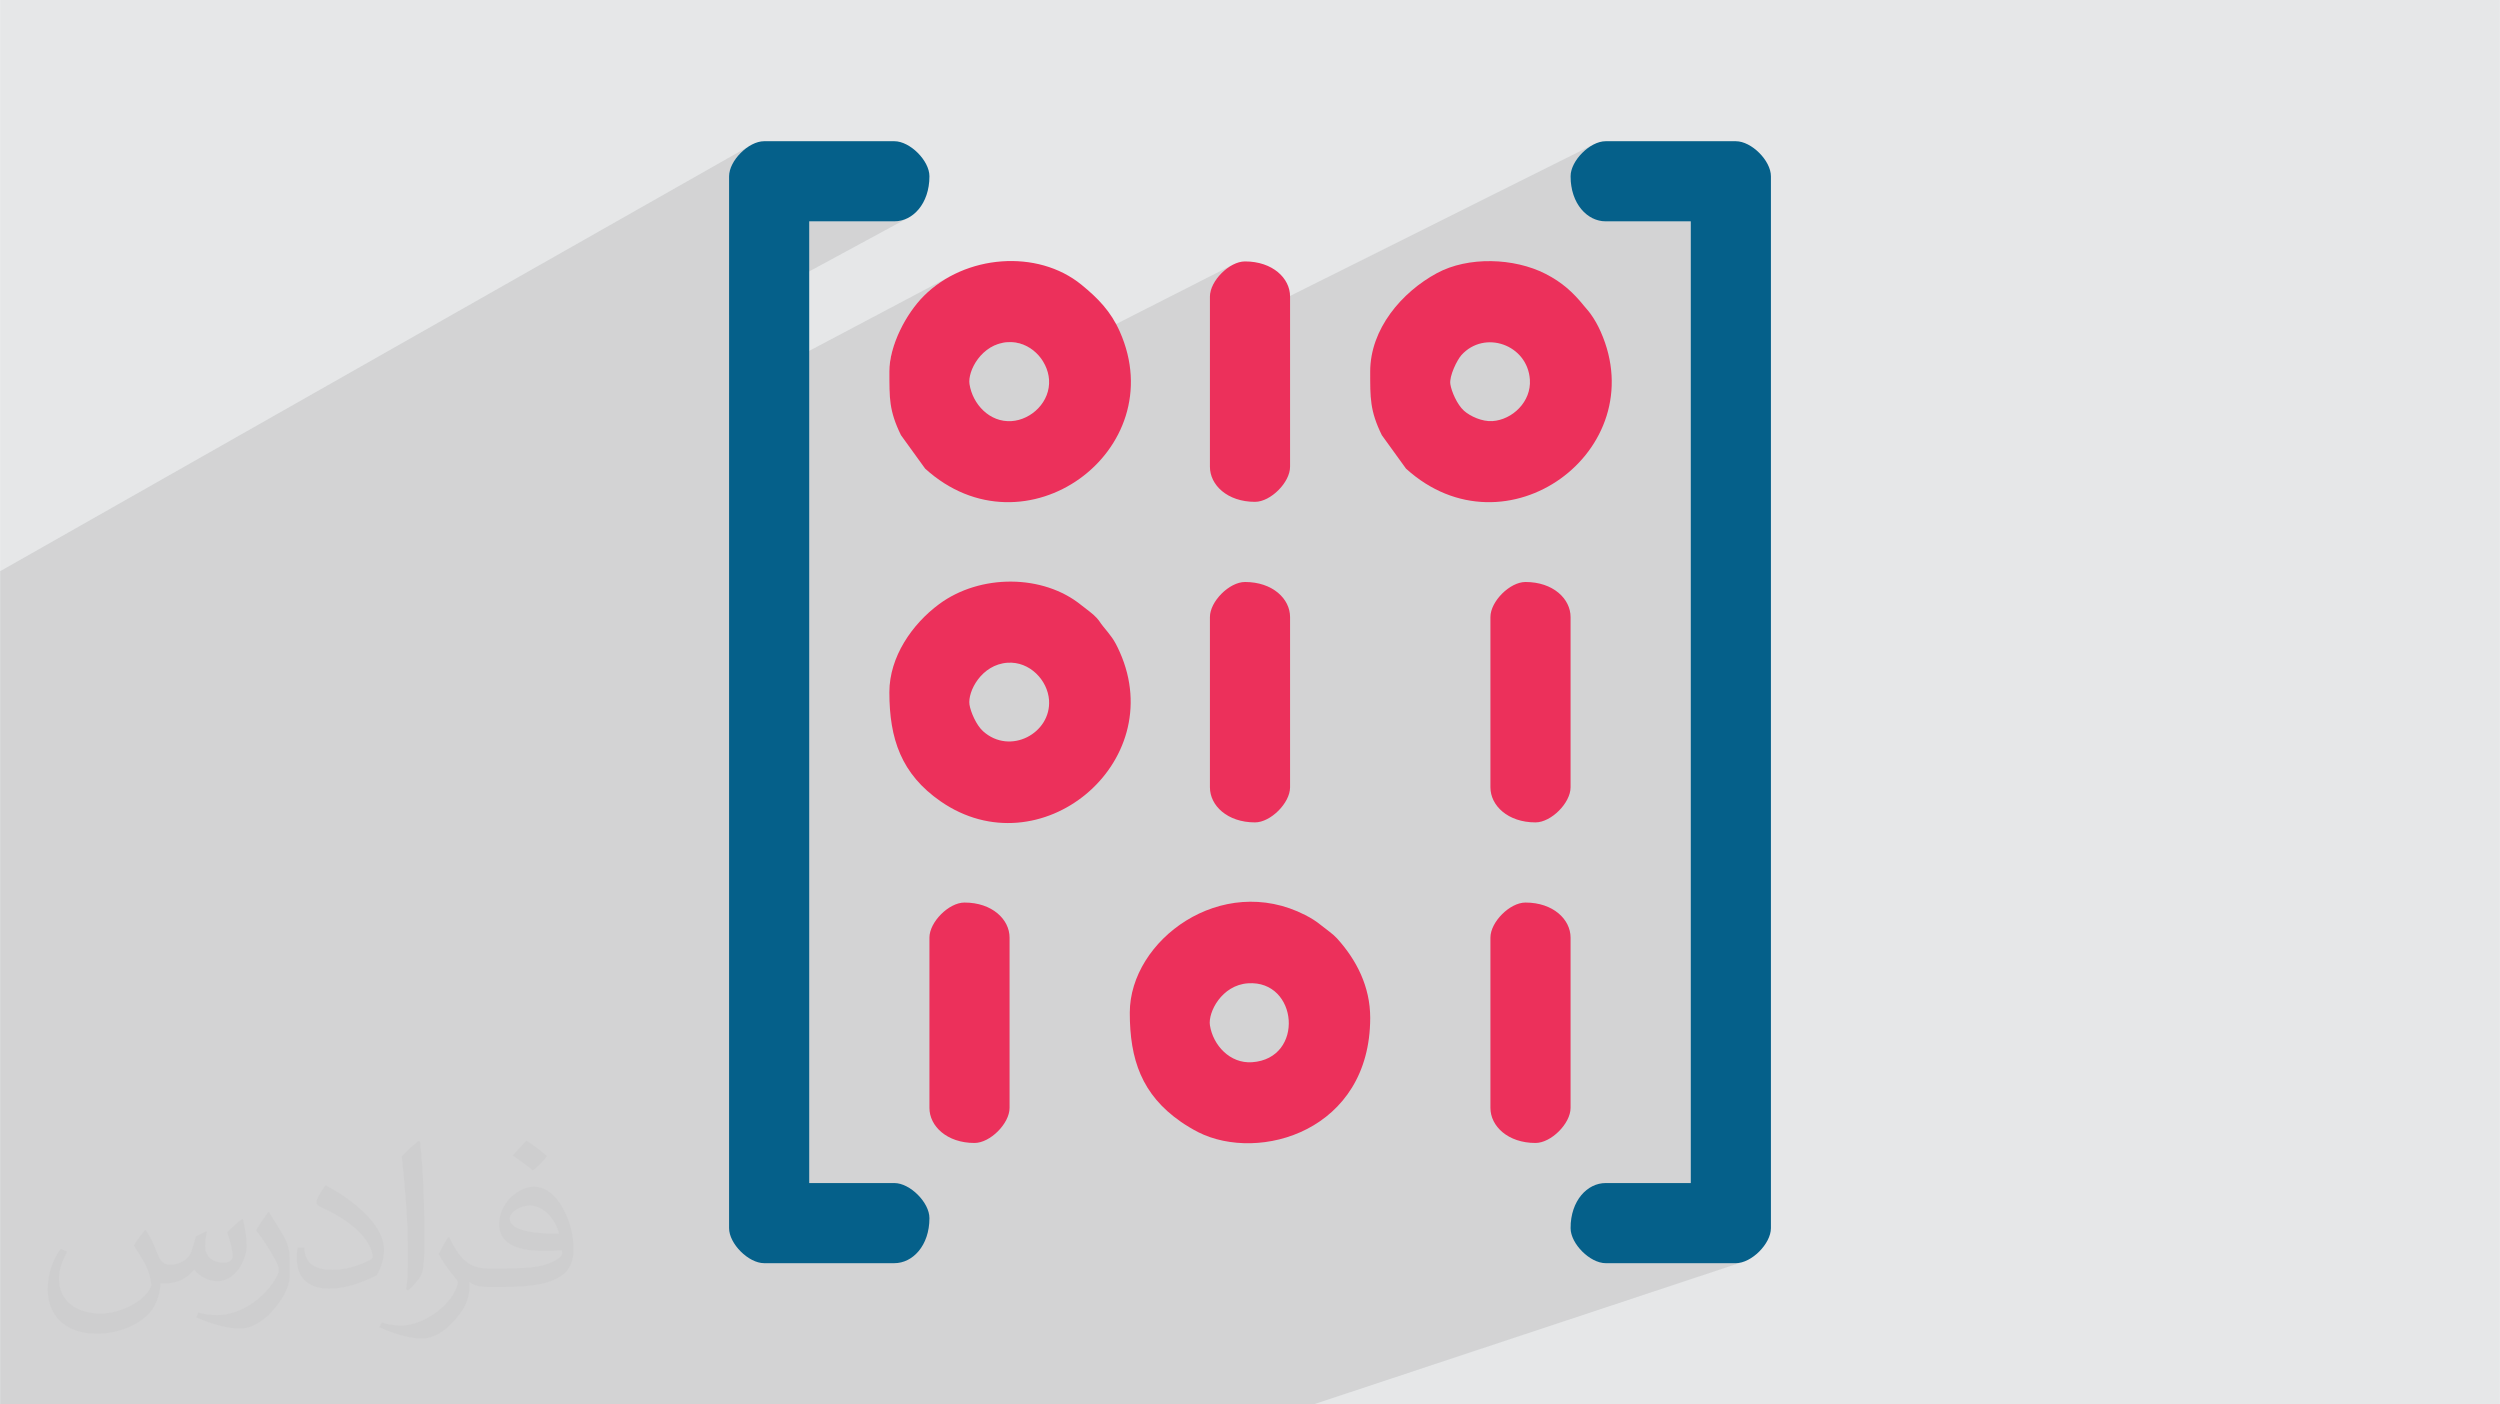 <?xml version="1.0" encoding="UTF-8"?>
<!DOCTYPE svg PUBLIC "-//W3C//DTD SVG 1.0//EN" "http://www.w3.org/TR/2001/REC-SVG-20010904/DTD/svg10.dtd">
<!-- Creator: CorelDRAW -->
<svg xmlns="http://www.w3.org/2000/svg" xml:space="preserve" width="3.708in" height="2.083in" version="1.0" style="shape-rendering:geometricPrecision; text-rendering:geometricPrecision; image-rendering:optimizeQuality; fill-rule:evenodd; clip-rule:evenodd"
viewBox="0 0 3702.73 2080.18"
 xmlns:xlink="http://www.w3.org/1999/xlink"
 xmlns:xodm="http://www.corel.com/coreldraw/odm/2003">
 <defs>
  <style type="text/css">
   <![CDATA[
    .fil3 {fill:#05608A}
    .fil0 {fill:#E6E7E8}
    .fil4 {fill:#EC305B}
    .fil2 {fill:#373435;fill-opacity:0.031}
    .fil1 {fill:#2B2A29;fill-opacity:0.102}
   ]]>
  </style>
 </defs>
 <g id="Layer_x0020_1">
  <path class="fil0" d="M-0 0l3702.73 0 0 2080.18 -3702.73 0 0 -2080.18z"/>
  <path class="fil1" d="M1555.02 2080.18l-121.27 0 -233.3 0 -4.97 0 -186.56 0 -162.53 0 -70.12 0 -7.3 0 -58.33 0 -58.41 0 -64.61 0 -37.95 0 -92.11 0 -5.54 0 -12.06 0 -25.64 0 -5.89 0 -39.53 0 -85.4 0 -6.03 0 -1.66 0 -48.11 0 -216.26 0 -11.43 0 0 -74.6 0 -2.31 0 -28.18 0 -27.78 0 -9.47 0 -50.61 0 -78.06 0 -31.65 0 -33.63 0 -12 0 -25.66 0 -32.6 0 -3.5 0 -28.72 0 -20.31 0 -2.88 0 -58.49 0 -2.7 0 -6.88 0 -59.83 0 -110.41 0 -1.12 0 -32.29 0 -2.33 0 -22.03 0 -2.28 0 -46.21 0 -4.34 0 -35.43 0 -73.13 0 -7.11 0 -102.29 0 -5.05 0 -59.47 0 -116.28 0 -24.44 1113.83 -632.09 -4.43 2.52 -4.3 2.94 -4.13 3.31 -3.91 3.64 -3.64 3.91 -3.32 4.13 -2.95 4.3 -2.52 4.42 -2.05 4.49 -1.53 4.51 -0.95 4.48 -0.33 4.4 0 132.03 118.71 -65.28 126.12 0 5.02 -0.3 4.94 -0.89 4.83 -1.46 4.68 -2.02 -264.3 143.19 0 116.14 327.13 -173.03 -6.97 4.01 -6.78 4.33 -6.57 4.64 -6.35 4.96 -6.12 5.26 -5.86 5.57 -4.92 5.19 -4.85 5.63 -4.74 6.02 -4.6 6.38 -4.42 6.69 -4.22 6.96 -3.97 7.19 -3.7 7.38 -3.39 7.52 -3.05 7.63 -2.67 7.69 -2.26 7.71 -1.82 7.69 -1.34 7.62 -0.83 7.52 -0.28 7.36 -0 7.02 0.01 6.62 0.06 6.27 0.12 5.98 0.22 5.73 0.35 5.55 0.33 3.56 154.09 -79.27 6.18 -2.43 6.63 -1.72 7.06 -0.92 6.09 -0.07 5.91 0.6 5.71 1.23 5.48 1.81 5.23 2.36 4.95 2.86 4.64 3.31 4.3 3.73 3.94 4.1 3.56 4.43 2.58 3.88 281.44 -143 -4.42 2.52 -4.3 2.94 -4.13 3.32 -3.91 3.64 -3.64 3.91 -3.32 4.13 -2.94 4.3 -2.52 4.42 -2.05 4.49 -1.53 4.51 -0.95 4.48 -0.33 4.4 0 58.45 568.23 -283.57 -4.42 2.52 -4.3 2.94 -4.13 3.31 -3.91 3.64 -3.64 3.91 -3.31 4.13 -2.94 4.3 -2.52 4.42 -2.05 4.49 -1.53 4.51 -0.95 4.48 -0.33 4.4 0.29 7.51 0.84 7.13 1.36 6.75 1.84 6.34 2.3 5.92 2.71 5.49 3.09 5.04 3.44 4.57 3.76 4.09 4.04 3.6 4.29 3.08 4.5 2.56 4.68 2.02 4.83 1.46 4.94 0.89 5.02 0.3 126.12 0 0 1424.47 -177.84 61.43 -0.2 5.33 0.33 4.4 0.95 4.48 1.53 4.51 2.05 4.49 2.52 4.42 2.94 4.3 3.31 4.13 3.64 3.91 3.91 3.64 4.13 3.31 4.3 2.94 4.42 2.52 4.49 2.05 4.51 1.53 4.48 0.95 4.4 0.33 192.88 0 4.4 -0.33 4.48 -0.95 -634.26 210.45 -4.73 0 -181.36 0 -190.4 0 -14.12 0z"/>
  <path class="fil2" d="M215.96 1821.93c7.07,10.71 11.65,21.01 16.13,32.45 3.33,6.66 5.09,18.93 20.7,18.93 4.57,0 11.13,-1.35 16.95,-4.57 6.55,-3.44 11.54,-8.64 14.15,-16.53l6.24 -21.01 15.19 -7.49 1.04 1.04c-2.08,7.91 -2.59,15.5 -2.59,21.43 0,17.57 15.19,24.23 27.25,24.23 7.07,0 13.42,-3.44 13.42,-9.89 0,-8.32 -3.53,-22.47 -8.12,-35.16 7.07,-7.07 14.15,-14.15 22.26,-19.87l1.25 0.63c3.53,14.98 5.51,29.75 5.51,39.63 0,9.67 -4.27,20.39 -7.8,27.36 -7.28,13.73 -20.18,24.65 -35.78,24.65 -11.85,0 -25.06,-5.93 -34.12,-16.95l-0.52 0c-8.53,10.61 -21.74,20.18 -42.86,20.18l-6.55 0c-1.04,13.94 -4.05,23.81 -8.64,32.66 -12.58,24.54 -49.92,41.92 -85.08,41.92 -48.89,0 -73.43,-28.19 -73.43,-65.73 0,-23.19 7.59,-44.72 19.24,-60.01l9.56 3.95c-7.28,13.94 -12.17,27.04 -12.17,39.94 0,35.16 28.61,51.9 61.58,51.9 30.58,0 68.44,-19.45 75.31,-42.02 -2.59,-24.65 -11.85,-36.19 -26,-58.66 4.27,-7.49 9.78,-14.98 16.64,-22.98l1.25 0 0 0 0 0 -0.01 -0.04zm563.83 -132.3c10.3,6.45 20.39,14.04 30.27,22.78 -5.51,7.8 -12.38,14.88 -20.91,21.12 -9.89,-8.01 -19.76,-14.88 -29.86,-22.16 6.86,-7.7 13.63,-15.08 20.49,-21.74l0 0 0 0 0 0 0 0 0 0 0.01 0zm5.3 96.11c-16.64,0 -30.27,10.92 -30.27,19.03 0,17.38 33.28,22.78 73.12,22.56 -4.99,-20.39 -22.47,-41.61 -42.86,-41.61l0 0.01zm-37.35 92.99c21.64,0 40.57,-0.63 55.02,-4.27 16.13,-4.05 29.75,-12.17 29.75,-17.78 0,-1.46 0,-3.22 -0.52,-4.68 -9.05,0.83 -19.45,0.83 -28.5,0.83 -29.33,0 -51.79,-6.66 -60.64,-23.09 -2.19,-4.57 -3.74,-9.67 -3.74,-15.5 0,-15.92 6.86,-31.41 18.93,-42.13 10.08,-8.84 21.22,-14.35 32.55,-14.35 20.49,0 36.81,16.44 48.26,42.34 6.24,14.15 10.5,30.47 10.5,51.07 0,13.73 -3.74,25.27 -12.27,33.8 -15.92,15.4 -45.24,21.22 -90.17,21.22l-20.39 0 0 0 -5.3 0c-11.13,0 -19.14,-1.98 -25.48,-6.86l-1.04 0c0.31,2.59 0.52,5.09 0.52,7.49 0,10.08 -3.33,22.98 -10.08,33.28 -19.97,29.64 -41.61,42.53 -60.33,42.53 -18.93,0 -42.13,-7.28 -63.03,-16.75l3.74 -7.28c6.76,2.81 16.13,4.68 29.02,4.68 33.8,0 78.21,-32.45 83.72,-64.17 -1.25,-2.59 -3.53,-6.03 -6.76,-9.67 -9.89,-11.75 -16.13,-21.53 -21.95,-31.82 4.99,-9.89 9.56,-17.78 13.83,-24.96l1.77 -0.21c14.46,29.44 27.56,46.28 56.78,46.28l4.57 0 0 0 21.22 0 0 0 0 0 0 0 0 0 0 0 0.04 0zm-146.45 31.1c2.5,-13.52 2.7,-28.7 2.7,-42.86l0 -21.01c0,-39.21 -4.99,-96.2 -9.05,-133.34 7.07,-7.59 16.95,-16.53 24.75,-22.56l2.29 0.63c5.3,46.7 6.55,100.79 6.55,150.81 0,13.11 -0.52,25.9 -1.77,35.26 -0.73,11.85 -7.59,20.8 -22.26,34.53l-3.22 -1.46zm-150.71 -61.89c0.73,18.41 9.78,32.87 41.4,32.87 19.66,0 36.3,-5.09 54.71,-13.83 3.33,-1.46 5.09,-3.44 5.09,-5.09 0,-11.54 -8.84,-26.83 -23.71,-40.77 -14.46,-13.11 -33.6,-24.65 -51.48,-32.35 -6.14,-2.59 -8.12,-5.3 -8.12,-7.91 0,-5.3 7.07,-16.44 12.9,-24.44l1.98 -0.21c20.49,10.71 43.38,26.63 60.33,44.3 15.4,16.33 24.96,32.87 24.96,50.86 0,13.31 -4.05,25.79 -10.61,37.44 -22.47,11.33 -46.39,19.97 -70.1,19.97 -28.81,0 -48.47,-13.52 -48.47,-45.24 0,-3.44 0,-8.73 1.25,-15.61l9.89 0 0 0 0 0 0 0 0 0 0 0 -0.01 0zm-52.11 -52.32l17.89 28.92c6.55,10.71 12.69,22.37 12.69,40.77l0 23.5c0,19.03 -12.17,39.42 -31.82,59.6 -15.4,13.63 -29.02,19.45 -41.61,19.45 -18.72,0 -40.15,-5.82 -64.9,-16.44l2.81 -7.28c7.8,2.08 16.84,3.84 27.98,3.84 35.58,-0.21 71.97,-26.21 88.61,-57.93 1.98,-3.64 2.7,-7.07 2.7,-9.47 0,-3.64 -1.98,-7.7 -3.53,-11.33 -9.05,-17.05 -19.14,-32.66 -30.27,-47.12 5.82,-9.16 11.65,-17.99 17.99,-26.73l1.46 0.21 0 0 0 0 0 0 0 0 0 0 -0.01 0z"/>
  <g id="_1713853528288">
   <path class="fil3" d="M1079.77 261.1l0 1557.98c0,23.17 28.78,51.93 51.96,51.93l192.87 0c26.92,0 51.95,-25.73 51.95,-66.76 0,-23.17 -28.78,-51.93 -51.95,-51.93l-126.12 0 0 -1424.47 126.12 0c26.92,0 51.95,-25.73 51.95,-66.76 0,-23.17 -28.78,-51.93 -51.95,-51.93l-192.87 0c-23.17,0 -51.96,28.76 -51.96,51.93z"/>
   <path class="fil3" d="M2326.19 261.1c0,41.03 25.01,66.76 51.93,66.76l126.12 0 0 1424.47 -126.12 0c-26.92,0 -51.93,25.73 -51.93,66.76 0,23.17 28.76,51.93 51.93,51.93l192.88 0c23.17,0 51.95,-28.76 51.95,-51.93l0 -1557.98c0,-23.17 -28.78,-51.93 -51.95,-51.93l-192.88 0c-23.17,0 -51.93,28.76 -51.93,51.93z"/>
   <path class="fil4" d="M1792 1518.62c-2.98,-19.29 17.5,-59.52 56.35,-62.16 74.43,-5.09 84.46,111.56 6.01,116.9 -32.71,2.24 -57.79,-25.24 -62.36,-54.74zm-118.69 -18.55c0,69.18 17.68,121.27 75.8,161.61 7,4.87 18.15,11.58 25.53,15.28 90.45,45.67 254.77,-1.86 254.77,-169.46 0,-46.19 -20.28,-85.74 -49.26,-117.66 -5.92,-6.53 -14.6,-12.21 -22.32,-18.48 -8.35,-6.82 -15.55,-11.38 -24.75,-16.06 -123.67,-63.26 -259.77,37.06 -259.77,144.78z"/>
   <path class="fil4" d="M2148.12 568.99c-1.86,-12.04 10.09,-36 16.37,-42.98 34.1,-37.89 97.88,-15.7 101.44,36.28 2.22,32.86 -26,59.45 -55.45,61.44 -15.12,1.03 -33,-7.11 -42.29,-15.46 -10.03,-9.04 -18.42,-28.49 -20.08,-39.28zm-118.71 -18.55c0,38.63 -0.58,57.76 17.21,94.11l35.78 49.53c147.76,134.26 366.75,-26.81 288.32,-203.01 -4.17,-9.38 -9.13,-18.22 -14.78,-26.02 -4.27,-5.88 -5.27,-6.33 -10.03,-12.23 -16.06,-19.94 -32.51,-34.79 -56.71,-47.15 -46.68,-23.89 -114.83,-26.04 -160.89,-1.14 -52.27,28.26 -98.91,82.67 -98.91,145.92z"/>
   <path class="fil4" d="M1435.89 568.99c-2.98,-19.29 17.52,-59.51 56.35,-62.16 32.86,-2.24 59.45,25.98 61.47,55.46 2.24,32.86 -26,59.45 -55.45,61.44 -32.71,2.24 -57.79,-25.24 -62.36,-54.74zm-118.69 -18.55c0,38.63 -0.61,57.76 17.18,94.11l35.78 49.53c147.78,134.26 366.75,-26.81 288.32,-203.01 -13.35,-30.02 -32.46,-49.51 -56.78,-69.34 -65.12,-53.14 -172.37,-44.55 -233.45,16.55 -26.38,26.4 -51.06,73.36 -51.06,112.16z"/>
   <path class="fil4" d="M1435.89 1043.79c-2.98,-19.29 17.52,-59.52 56.35,-62.16 32.86,-2.24 59.45,26 61.47,55.45 3.35,48.97 -57.7,82.01 -97.74,45.99 -10.03,-9.04 -18.39,-28.49 -20.08,-39.28zm-118.69 -18.53c0,69.18 17.67,121.25 75.8,161.61 146.93,102 338.82,-56.26 265.49,-221.01 -8.73,-19.63 -13.19,-23.85 -24.81,-38.25 -5.3,-6.57 -4.31,-6.73 -9.65,-12.61 -5.9,-6.51 -14.6,-12.21 -22.32,-18.49 -56.8,-46.34 -150.19,-46.54 -210.87,-1.64 -39.79,29.43 -73.64,77.91 -73.64,130.38z"/>
   <path class="fil4" d="M1792 439.15l0 252.25c0,26.9 25.73,51.93 66.78,51.93 23.15,0 51.93,-28.78 51.93,-51.93l0 -252.25c0,-26.9 -25.73,-51.93 -66.78,-51.93 -23.15,0 -51.93,28.78 -51.93,51.93z"/>
   <path class="fil4" d="M2207.48 1388.78l0 252.25c0,26.9 25.73,51.93 66.76,51.93 23.17,0 51.95,-28.78 51.95,-51.93l0 -252.25c0,-26.9 -25.75,-51.93 -66.78,-51.93 -23.17,0 -51.93,28.78 -51.93,51.93z"/>
   <path class="fil4" d="M2207.48 913.97l0 252.23c0,26.92 25.73,51.93 66.76,51.93 23.17,0 51.95,-28.76 51.95,-51.93l0 -252.23c0,-26.92 -25.75,-51.93 -66.78,-51.93 -23.17,0 -51.93,28.76 -51.93,51.93z"/>
   <path class="fil4" d="M1792 913.97l0 252.23c0,26.92 25.73,51.93 66.78,51.93 23.15,0 51.93,-28.76 51.93,-51.93l0 -252.23c0,-26.92 -25.73,-51.93 -66.78,-51.93 -23.15,0 -51.93,28.76 -51.93,51.93z"/>
   <path class="fil4" d="M1376.55 1388.78l0 252.25c0,26.9 25.73,51.93 66.76,51.93 23.17,0 51.93,-28.78 51.93,-51.93l0 -252.25c0,-26.9 -25.73,-51.93 -66.76,-51.93 -23.17,0 -51.93,28.78 -51.93,51.93z"/>
  </g>
 </g>
</svg>
